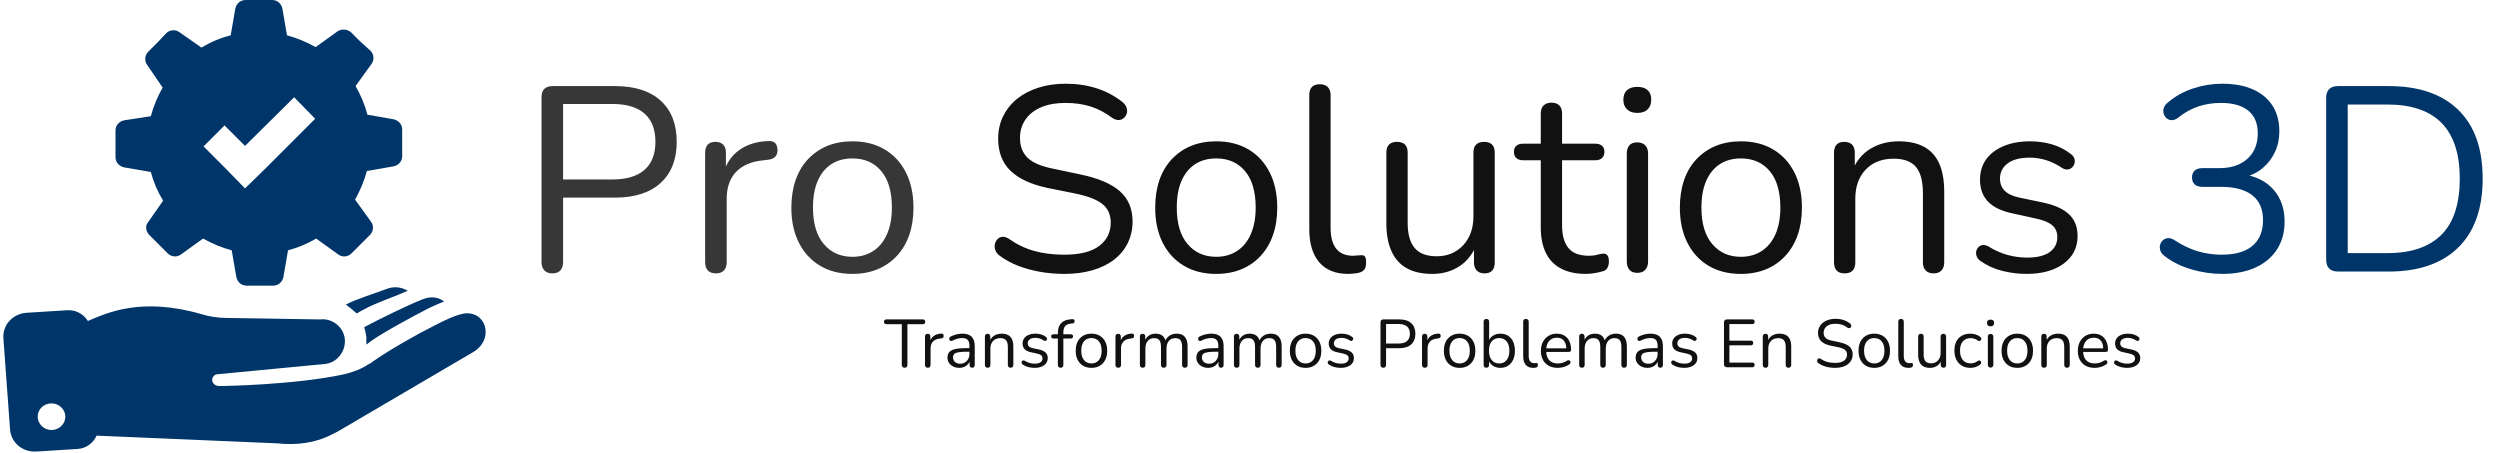 <svg viewBox="0 0 1500 272" height="272" width="1500" xmlns:xlink="http://www.w3.org/1999/xlink" version="1.1" xmlns="http://www.w3.org/2000/svg"><g transform="matrix(1,0,0,1,-0.909,-0.526)"><svg xmlns:xlink="http://www.w3.org/1999/xlink" xmlns="http://www.w3.org/2000/svg" width="1500" height="272" preserveAspectRatio="xMidYMid meet" data-background-color="#ffffff" viewBox="0 0 396 72"><g transform="matrix(1,0,0,1,0.24,0.139)" id="tight-bounds"><svg width="395.52" height="71.722" viewBox="0 0 395.52 71.722"><g><svg width="395.52" height="71.722" viewBox="0 0 501.743 90.984"><g transform="matrix(1,0,0,1,106.223,16.868)"><svg width="395.52" height="57.248" viewBox="0 0 395.52 57.248"><g id="textblocktransform"><svg id="textblock" width="395.52" height="57.248" viewBox="0 0 395.52 57.248"><g><svg width="395.52" height="38.317" viewBox="0 0 395.52 38.317"><g transform="matrix(1,0,0,1,0,0)"><svg data-palette-color="#373737" height="38.317" viewBox="4.35 -35.7 368.98 36.15" width="395.52"><g id="text-0" data-fill-palette-color="primary" class="wordmark-text-0"><path data-fill-palette-color="primary" fill="#373737" d="M6.4 0.35L6.4 0.35Q5.4 0.35 4.88-0.23 4.35-0.8 4.35-1.8L4.35-1.8 4.35-33.15Q4.35-34.2 4.9-34.73 5.45-35.25 6.45-35.25L6.45-35.25 18.3-35.25Q23.95-35.25 27-32.48 30.05-29.7 30.05-24.65L30.05-24.65Q30.05-19.65 27-16.85 23.95-14.05 18.3-14.05L18.3-14.05 8.45-14.05 8.45-1.8Q8.45-0.8 7.95-0.23 7.45 0.35 6.4 0.35ZM8.45-31.85L8.45-17.5 17.8-17.5Q21.85-17.5 23.93-19.33 26-21.15 26-24.65L26-24.65Q26-28.2 23.93-30.03 21.85-31.85 17.8-31.85L17.8-31.85 8.45-31.85ZM37.5 0.35L37.5 0.35Q36.5 0.35 35.97-0.2 35.45-0.75 35.45-1.75L35.45-1.75 35.45-22.6Q35.45-23.6 35.95-24.13 36.45-24.65 37.4-24.65L37.4-24.65Q38.35-24.65 38.87-24.13 39.4-23.6 39.4-22.6L39.4-22.6 39.4-18.55 38.9-18.55Q39.7-21.5 41.95-23.1 44.2-24.7 47.5-24.8L47.5-24.8Q48.25-24.85 48.7-24.48 49.15-24.1 49.2-23.2L49.2-23.2Q49.25-22.35 48.8-21.85 48.35-21.35 47.4-21.25L47.4-21.25 46.6-21.15Q43.2-20.85 41.37-18.98 39.55-17.1 39.55-13.85L39.55-13.85 39.55-1.75Q39.55-0.75 39.02-0.2 38.5 0.35 37.5 0.35ZM63.45 0.45L63.45 0.45Q59.9 0.45 57.3-1.1 54.7-2.65 53.27-5.48 51.84-8.3 51.84-12.15L51.84-12.15Q51.84-15.05 52.65-17.38 53.45-19.7 55-21.35 56.55-23 58.67-23.88 60.8-24.75 63.45-24.75L63.45-24.75Q67-24.75 69.59-23.2 72.2-21.65 73.62-18.82 75.05-16 75.05-12.15L75.05-12.15Q75.05-9.25 74.25-6.95 73.45-4.65 71.9-2.98 70.34-1.3 68.22-0.43 66.09 0.45 63.45 0.45ZM63.45-2.8L63.45-2.8Q65.7-2.8 67.4-3.9 69.09-5 70.02-7.1 70.95-9.2 70.95-12.15L70.95-12.15Q70.95-16.7 68.92-19.1 66.9-21.5 63.45-21.5L63.45-21.5Q61.15-21.5 59.47-20.43 57.8-19.35 56.87-17.28 55.95-15.2 55.95-12.15L55.95-12.15Q55.95-7.65 58-5.23 60.05-2.8 63.45-2.8Z"></path><path data-fill-palette-color="secondary" fill="#111111" d="M103.7 0.45L103.7 0.45Q101.35 0.45 99.1 0.05 96.85-0.35 94.92-1.1 93-1.85 91.45-3L91.45-3Q90.85-3.45 90.62-4.03 90.4-4.6 90.52-5.18 90.65-5.75 91.02-6.15 91.4-6.55 91.95-6.6 92.5-6.65 93.15-6.25L93.15-6.25Q95.4-4.65 97.95-3.93 100.5-3.2 103.7-3.2L103.7-3.2Q108.2-3.2 110.37-4.88 112.55-6.55 112.55-9.3L112.55-9.3Q112.55-11.55 110.97-12.83 109.4-14.1 105.7-14.85L105.7-14.85 100.5-15.9Q95.8-16.9 93.47-19.18 91.15-21.45 91.15-25.25L91.15-25.25Q91.15-27.6 92.1-29.53 93.05-31.45 94.75-32.83 96.45-34.2 98.8-34.95 101.15-35.7 104-35.7L104-35.7Q107.15-35.7 109.87-34.83 112.6-33.95 114.8-32.2L114.8-32.2Q115.35-31.75 115.55-31.18 115.75-30.6 115.6-30.08 115.45-29.55 115.07-29.2 114.7-28.85 114.12-28.8 113.55-28.75 112.85-29.2L112.85-29.2Q110.85-30.7 108.7-31.38 106.55-32.05 103.95-32.05L103.95-32.05Q101.3-32.05 99.37-31.25 97.45-30.45 96.37-28.93 95.3-27.4 95.3-25.4L95.3-25.4Q95.3-23 96.77-21.6 98.25-20.2 101.6-19.55L101.6-19.55 106.8-18.45Q111.85-17.4 114.27-15.28 116.7-13.15 116.7-9.5L116.7-9.5Q116.7-7.3 115.8-5.45 114.9-3.6 113.2-2.27 111.5-0.95 109.1-0.25 106.7 0.45 103.7 0.45ZM132.6 0.45L132.6 0.45Q129.05 0.45 126.45-1.1 123.85-2.65 122.42-5.48 121-8.3 121-12.15L121-12.15Q121-15.05 121.8-17.38 122.6-19.7 124.15-21.35 125.7-23 127.82-23.88 129.95-24.75 132.6-24.75L132.6-24.75Q136.14-24.75 138.75-23.2 141.35-21.65 142.77-18.82 144.2-16 144.2-12.15L144.2-12.15Q144.2-9.25 143.39-6.95 142.6-4.65 141.05-2.98 139.5-1.3 137.37-0.43 135.25 0.45 132.6 0.45ZM132.6-2.8L132.6-2.8Q134.85-2.8 136.55-3.9 138.25-5 139.17-7.1 140.1-9.2 140.1-12.15L140.1-12.15Q140.1-16.7 138.07-19.1 136.05-21.5 132.6-21.5L132.6-21.5Q130.3-21.5 128.62-20.43 126.95-19.35 126.02-17.28 125.1-15.2 125.1-12.15L125.1-12.15Q125.1-7.65 127.15-5.23 129.2-2.8 132.6-2.8ZM157.69 0.45L157.69 0.45Q154.09 0.45 152.19-1.75 150.29-3.95 150.29-8.05L150.29-8.05 150.29-33.55Q150.29-34.55 150.79-35.08 151.29-35.6 152.29-35.6L152.29-35.6Q153.24-35.6 153.79-35.08 154.34-34.55 154.34-33.55L154.34-33.55 154.34-8.35Q154.34-5.65 155.42-4.33 156.49-3 158.59-3L158.59-3Q159.04-3 159.39-3.05 159.74-3.1 160.09-3.1L160.09-3.1Q160.64-3.15 160.87-2.85 161.09-2.55 161.09-1.65L161.09-1.65Q161.09-0.75 160.69-0.3 160.29 0.15 159.39 0.3L159.39 0.3Q158.99 0.35 158.54 0.4 158.09 0.45 157.69 0.45ZM173.69 0.45L173.69 0.45Q170.74 0.45 168.82-0.63 166.89-1.7 165.92-3.85 164.94-6 164.94-9.2L164.94-9.2 164.94-22.6Q164.94-23.65 165.47-24.15 165.99-24.65 166.94-24.65L166.94-24.65Q167.94-24.65 168.47-24.15 168.99-23.65 168.99-22.6L168.99-22.6 168.99-9.25Q168.99-6.05 170.32-4.48 171.64-2.9 174.49-2.9L174.49-2.9Q177.59-2.9 179.54-5 181.49-7.1 181.49-10.5L181.49-10.5 181.49-22.6Q181.49-23.65 182.02-24.15 182.54-24.65 183.54-24.65L183.54-24.65Q184.49-24.65 185.02-24.15 185.54-23.65 185.54-22.6L185.54-22.6 185.54-1.75Q185.54 0.35 183.59 0.35L183.59 0.35Q182.64 0.35 182.12-0.2 181.59-0.75 181.59-1.75L181.59-1.75 181.59-6.3 182.24-5.6Q181.24-2.65 178.97-1.1 176.69 0.45 173.69 0.45ZM202.89 0.45L202.89 0.45Q200.04 0.45 198.11-0.58 196.19-1.6 195.24-3.58 194.29-5.55 194.29-8.4L194.29-8.4 194.29-21.15 190.94-21.15Q190.09-21.15 189.64-21.58 189.19-22 189.19-22.75L189.19-22.75Q189.19-23.5 189.64-23.9 190.09-24.3 190.94-24.3L190.94-24.3 194.29-24.3 194.29-30.05Q194.29-31.05 194.84-31.58 195.39-32.1 196.34-32.1L196.34-32.1Q197.29-32.1 197.81-31.58 198.34-31.05 198.34-30.05L198.34-30.05 198.34-24.3 204.64-24.3Q205.49-24.3 205.94-23.9 206.39-23.5 206.39-22.75L206.39-22.75Q206.39-22 205.94-21.58 205.49-21.15 204.64-21.15L204.64-21.15 198.34-21.15 198.34-8.8Q198.34-5.95 199.54-4.48 200.74-3 203.44-3L203.44-3Q204.39-3 205.06-3.2 205.74-3.4 206.19-3.4L206.19-3.4Q206.64-3.45 206.94-3.1 207.24-2.75 207.24-1.9L207.24-1.9Q207.24-1.3 207.01-0.8 206.79-0.3 206.24-0.1L206.24-0.1Q205.64 0.1 204.66 0.28 203.69 0.45 202.89 0.45ZM212.64 0.25L212.64 0.25Q211.64 0.25 211.14-0.33 210.64-0.9 210.64-1.95L210.64-1.95 210.64-22.4Q210.64-23.45 211.14-24 211.64-24.55 212.64-24.55L212.64-24.55Q213.59-24.55 214.14-24 214.69-23.45 214.69-22.4L214.69-22.4 214.69-1.95Q214.69-0.9 214.16-0.33 213.64 0.25 212.64 0.25ZM212.64-30.15L212.64-30.15Q211.39-30.15 210.69-30.83 209.99-31.5 209.99-32.65L209.99-32.65Q209.99-33.85 210.69-34.48 211.39-35.1 212.64-35.1L212.64-35.1Q213.94-35.1 214.61-34.48 215.29-33.85 215.29-32.65L215.29-32.65Q215.29-31.5 214.61-30.83 213.94-30.15 212.64-30.15ZM232.33 0.45L232.33 0.45Q228.78 0.45 226.18-1.1 223.58-2.65 222.16-5.48 220.73-8.3 220.73-12.15L220.73-12.15Q220.73-15.05 221.53-17.38 222.33-19.7 223.88-21.35 225.43-23 227.56-23.88 229.68-24.75 232.33-24.75L232.33-24.75Q235.88-24.75 238.48-23.2 241.08-21.65 242.51-18.82 243.93-16 243.93-12.15L243.93-12.15Q243.93-9.25 243.13-6.95 242.33-4.65 240.78-2.98 239.23-1.3 237.11-0.43 234.98 0.45 232.33 0.45ZM232.33-2.8L232.33-2.8Q234.58-2.8 236.28-3.9 237.98-5 238.91-7.1 239.83-9.2 239.83-12.15L239.83-12.15Q239.83-16.7 237.81-19.1 235.78-21.5 232.33-21.5L232.33-21.5Q230.03-21.5 228.36-20.43 226.68-19.35 225.76-17.28 224.83-15.2 224.83-12.15L224.83-12.15Q224.83-7.65 226.88-5.23 228.93-2.8 232.33-2.8ZM252.03 0.35L252.03 0.35Q251.03 0.35 250.53-0.2 250.03-0.75 250.03-1.75L250.03-1.75 250.03-22.6Q250.03-23.6 250.53-24.13 251.03-24.65 251.98-24.65L251.98-24.65Q252.93-24.65 253.46-24.13 253.98-23.6 253.98-22.6L253.98-22.6 253.98-18.3 253.43-18.9Q254.48-21.8 256.86-23.28 259.23-24.75 262.33-24.75L262.33-24.75Q265.23-24.75 267.16-23.7 269.08-22.65 270.03-20.53 270.98-18.4 270.98-15.15L270.98-15.15 270.98-1.75Q270.98-0.75 270.46-0.2 269.93 0.35 268.98 0.35L268.98 0.35Q267.98 0.35 267.46-0.2 266.93-0.75 266.93-1.75L266.93-1.75 266.93-14.9Q266.93-18.3 265.61-19.88 264.28-21.45 261.38-21.45L261.38-21.45Q258.03-21.45 256.06-19.38 254.08-17.3 254.08-13.85L254.08-13.85 254.08-1.75Q254.08 0.35 252.03 0.35ZM286.63 0.45L286.63 0.45Q284.38 0.45 282.1-0.1 279.83-0.65 277.88-2L277.88-2Q277.38-2.35 277.18-2.83 276.98-3.3 277.05-3.78 277.13-4.25 277.45-4.6 277.78-4.95 278.25-5.03 278.73-5.1 279.33-4.8L279.33-4.8Q281.28-3.6 283.1-3.13 284.93-2.65 286.73-2.65L286.73-2.65Q289.58-2.65 291.03-3.7 292.48-4.75 292.48-6.55L292.48-6.55Q292.48-7.95 291.53-8.78 290.58-9.6 288.53-10.05L288.53-10.05 283.98-11.05Q280.83-11.7 279.3-13.3 277.78-14.9 277.78-17.45L277.78-17.45Q277.78-19.7 278.95-21.33 280.13-22.95 282.28-23.85 284.43-24.75 287.28-24.75L287.28-24.75Q289.48-24.75 291.45-24.18 293.43-23.6 295.03-22.35L295.03-22.35Q295.53-22 295.7-21.53 295.88-21.05 295.75-20.58 295.63-20.1 295.28-19.78 294.93-19.45 294.43-19.4 293.93-19.35 293.38-19.7L293.38-19.7Q291.88-20.7 290.33-21.18 288.78-21.65 287.28-21.65L287.28-21.65Q284.48-21.65 283.03-20.55 281.58-19.45 281.58-17.65L281.58-17.65Q281.58-16.25 282.48-15.35 283.38-14.45 285.28-14.05L285.28-14.05 289.83-13.1Q293.08-12.4 294.7-10.88 296.33-9.35 296.33-6.75L296.33-6.75Q296.33-3.45 293.68-1.5 291.03 0.45 286.63 0.45Z"></path><path data-fill-palette-color="accent" fill="#00356a" d="M323.83 0.45L323.83 0.45Q320.93 0.45 318-0.4 315.08-1.25 312.93-2.9L312.93-2.9Q312.28-3.35 312.08-3.93 311.88-4.5 312-5.03 312.13-5.55 312.53-5.93 312.93-6.3 313.5-6.35 314.08-6.4 314.78-5.95L314.78-5.95Q316.98-4.5 319.18-3.85 321.38-3.2 323.73-3.2L323.73-3.2Q326.28-3.2 328.03-3.95 329.78-4.7 330.68-6.18 331.58-7.65 331.58-9.8L331.58-9.8Q331.58-12.9 329.53-14.5 327.48-16.1 323.58-16.1L323.58-16.1 320.03-16.1Q319.08-16.1 318.58-16.57 318.08-17.05 318.08-17.9L318.08-17.9Q318.08-18.7 318.58-19.18 319.08-19.65 320.03-19.65L320.03-19.65 323.23-19.65Q325.53-19.65 327.15-20.45 328.78-21.25 329.68-22.73 330.58-24.2 330.58-26.3L330.58-26.3Q330.58-29.1 328.78-30.58 326.98-32.05 323.58-32.05L323.58-32.05Q321.33-32.05 319.33-31.4 317.33-30.75 315.38-29.2L315.38-29.2Q314.78-28.75 314.2-28.78 313.63-28.8 313.25-29.13 312.88-29.45 312.7-30 312.53-30.55 312.73-31.13 312.93-31.7 313.58-32.2L313.58-32.2Q315.58-33.9 318.28-34.8 320.98-35.7 323.83-35.7L323.83-35.7Q327.23-35.7 329.65-34.63 332.08-33.55 333.38-31.53 334.68-29.5 334.68-26.65L334.68-26.65Q334.68-24.5 333.85-22.73 333.03-20.95 331.55-19.7 330.08-18.45 327.98-17.9L327.98-17.9 327.98-18.45Q331.63-17.85 333.65-15.48 335.68-13.1 335.68-9.5L335.68-9.5Q335.68-6.45 334.25-4.23 332.83-2 330.18-0.78 327.53 0.45 323.83 0.45ZM355.48 0L345.83 0Q344.73 0 344.15-0.58 343.58-1.15 343.58-2.25L343.58-2.25 343.58-33Q343.58-34.1 344.15-34.68 344.73-35.25 345.83-35.25L345.83-35.25 355.48-35.25Q364.03-35.25 368.67-30.75 373.33-26.25 373.33-17.65L373.33-17.65Q373.33-13.35 372.15-10.08 370.98-6.8 368.67-4.55 366.38-2.3 363.08-1.15 359.78 0 355.48 0L355.48 0ZM347.68-31.75L347.68-3.5 355.18-3.5Q358.68-3.5 361.25-4.4 363.83-5.3 365.55-7.05 367.28-8.8 368.13-11.48 368.98-14.15 368.98-17.65L368.98-17.65Q368.98-24.7 365.53-28.23 362.08-31.75 355.18-31.75L355.18-31.75 347.68-31.75Z"></path></g></svg></g></svg></g><g transform="matrix(1,0,0,1,71.194,47.363)"><svg width="253.133" height="9.885" viewBox="0 0 253.133 9.885"><g transform="matrix(1,0,0,1,0,0)"><svg data-palette-color="#111111" height="9.885" viewBox="-0.15 -35.7 925.66 36.15" width="253.133"><path id="text-1" data-fill-palette-color="secondary" class="slogan-text-1" fill="#111111" transform="matrix(1,0,0,1,0,0)" opacity="1" d="M15.05 0.35L15.05 0.35Q14.1 0.35 13.55-0.23 13-0.8 13-1.8L13-1.8 13-31.7 1.75-31.7Q0.85-31.7 0.35-32.2-0.15-32.7-0.15-33.5L-0.15-33.5Q-0.15-34.35 0.35-34.8 0.85-35.25 1.75-35.25L1.75-35.25 28.4-35.25Q29.3-35.25 29.8-34.8 30.3-34.35 30.3-33.5L30.3-33.5Q30.3-32.65 29.8-32.18 29.3-31.7 28.4-31.7L28.4-31.7 17.15-31.7 17.15-1.8Q17.15-0.8 16.63-0.23 16.1 0.35 15.05 0.35ZM32.15 0.35L32.15 0.35Q31.15 0.35 30.62-0.2 30.1-0.75 30.1-1.75L30.1-1.75 30.1-22.6Q30.1-23.6 30.6-24.13 31.1-24.65 32.05-24.65L32.05-24.65Q33-24.65 33.52-24.13 34.05-23.6 34.05-22.6L34.05-22.6 34.05-18.55 33.55-18.55Q34.35-21.5 36.6-23.1 38.85-24.7 42.15-24.8L42.15-24.8Q42.9-24.85 43.35-24.48 43.8-24.1 43.85-23.2L43.85-23.2Q43.9-22.35 43.45-21.85 43-21.35 42.05-21.25L42.05-21.25 41.25-21.15Q37.85-20.85 36.02-18.98 34.2-17.1 34.2-13.85L34.2-13.85 34.2-1.75Q34.2-0.75 33.67-0.2 33.15 0.35 32.15 0.35ZM55.4 0.45L55.4 0.45Q52.9 0.45 50.92-0.53 48.95-1.5 47.8-3.2 46.65-4.9 46.65-7L46.65-7Q46.65-9.7 48.02-11.25 49.4-12.8 52.57-13.45 55.75-14.1 61.25-14.1L61.25-14.1 63.5-14.1 63.5-11.45 61.3-11.45Q57.25-11.45 54.92-11.08 52.6-10.7 51.67-9.8 50.75-8.9 50.75-7.25L50.75-7.25Q50.75-5.2 52.17-3.9 53.6-2.6 56.05-2.6L56.05-2.6Q58.05-2.6 59.57-3.55 61.1-4.5 61.97-6.15 62.85-7.8 62.85-9.95L62.85-9.95 62.85-15.65Q62.85-18.75 61.6-20.13 60.35-21.5 57.5-21.5L57.5-21.5Q55.75-21.5 54-21.05 52.25-20.6 50.3-19.6L50.3-19.6Q49.6-19.25 49.1-19.38 48.6-19.5 48.3-19.9 48-20.3 47.95-20.83 47.9-21.35 48.17-21.85 48.45-22.35 49.05-22.65L49.05-22.65Q51.25-23.75 53.4-24.25 55.55-24.75 57.5-24.75L57.5-24.75Q60.65-24.75 62.7-23.73 64.75-22.7 65.75-20.63 66.75-18.55 66.75-15.3L66.75-15.3 66.75-1.75Q66.75-0.75 66.27-0.2 65.8 0.35 64.9 0.35L64.9 0.35Q63.95 0.35 63.45-0.2 62.95-0.75 62.95-1.75L62.95-1.75 62.95-5.65 63.4-5.65Q63-3.75 61.87-2.4 60.75-1.05 59.1-0.3 57.45 0.45 55.4 0.45ZM76.24 0.35L76.24 0.35Q75.24 0.35 74.74-0.2 74.24-0.75 74.24-1.75L74.24-1.75 74.24-22.6Q74.24-23.6 74.74-24.13 75.24-24.65 76.19-24.65L76.19-24.65Q77.14-24.65 77.67-24.13 78.19-23.6 78.19-22.6L78.19-22.6 78.19-18.3 77.64-18.9Q78.69-21.8 81.07-23.28 83.44-24.75 86.54-24.75L86.54-24.75Q89.44-24.75 91.37-23.7 93.29-22.65 94.24-20.53 95.19-18.4 95.19-15.15L95.19-15.15 95.19-1.75Q95.19-0.75 94.67-0.2 94.14 0.35 93.19 0.35L93.19 0.35Q92.19 0.35 91.67-0.2 91.14-0.75 91.14-1.75L91.14-1.75 91.14-14.9Q91.14-18.3 89.82-19.88 88.49-21.45 85.59-21.45L85.59-21.45Q82.24-21.45 80.27-19.38 78.29-17.3 78.29-13.85L78.29-13.85 78.29-1.75Q78.29 0.35 76.24 0.35ZM110.84 0.45L110.84 0.45Q108.59 0.45 106.32-0.1 104.04-0.65 102.09-2L102.09-2Q101.59-2.35 101.39-2.83 101.19-3.3 101.27-3.78 101.34-4.25 101.67-4.6 101.99-4.95 102.47-5.03 102.94-5.1 103.54-4.8L103.54-4.8Q105.49-3.6 107.32-3.13 109.14-2.65 110.94-2.65L110.94-2.65Q113.79-2.65 115.24-3.7 116.69-4.75 116.69-6.55L116.69-6.55Q116.69-7.95 115.74-8.78 114.79-9.6 112.74-10.05L112.74-10.05 108.19-11.05Q105.04-11.7 103.52-13.3 101.99-14.9 101.99-17.45L101.99-17.45Q101.99-19.7 103.17-21.33 104.34-22.95 106.49-23.85 108.64-24.75 111.49-24.75L111.49-24.75Q113.69-24.75 115.67-24.18 117.64-23.6 119.24-22.35L119.24-22.35Q119.74-22 119.92-21.53 120.09-21.05 119.97-20.58 119.84-20.1 119.49-19.78 119.14-19.45 118.64-19.4 118.14-19.35 117.59-19.7L117.59-19.7Q116.09-20.7 114.54-21.18 112.99-21.65 111.49-21.65L111.49-21.65Q108.69-21.65 107.24-20.55 105.79-19.45 105.79-17.65L105.79-17.65Q105.79-16.25 106.69-15.35 107.59-14.45 109.49-14.05L109.49-14.05 114.04-13.1Q117.29-12.4 118.92-10.88 120.54-9.35 120.54-6.75L120.54-6.75Q120.54-3.45 117.89-1.5 115.24 0.45 110.84 0.45ZM129.99 0.35L129.99 0.35Q129.04 0.35 128.51-0.2 127.99-0.75 127.99-1.75L127.99-1.75 127.99-21.15 124.79-21.15Q123.99-21.15 123.51-21.58 123.04-22 123.04-22.75L123.04-22.75Q123.04-23.5 123.51-23.9 123.99-24.3 124.79-24.3L124.79-24.3 129.09-24.3 127.99-23.25 127.99-25.15Q127.99-29.9 130.31-32.4 132.64-34.9 137.14-35.3L137.14-35.3 138.59-35.45Q139.29-35.5 139.71-35.2 140.14-34.9 140.26-34.45 140.39-34 140.29-33.52 140.19-33.05 139.84-32.7 139.49-32.35 138.99-32.3L138.99-32.3 137.84-32.2Q134.79-31.95 133.41-30.35 132.04-28.75 132.04-25.65L132.04-25.65 132.04-23.55 131.44-24.3 137.44-24.3Q138.29-24.3 138.74-23.9 139.19-23.5 139.19-22.75L139.19-22.75Q139.19-22 138.74-21.58 138.29-21.15 137.44-21.15L137.44-21.15 132.04-21.15 132.04-1.75Q132.04 0.35 129.99 0.35ZM152.74 0.45L152.74 0.45Q149.19 0.45 146.59-1.1 143.99-2.65 142.56-5.48 141.14-8.3 141.14-12.15L141.14-12.15Q141.14-15.05 141.94-17.38 142.74-19.7 144.29-21.35 145.84-23 147.96-23.88 150.09-24.75 152.74-24.75L152.74-24.75Q156.29-24.75 158.89-23.2 161.49-21.65 162.91-18.82 164.34-16 164.34-12.15L164.34-12.15Q164.34-9.25 163.54-6.95 162.74-4.65 161.19-2.98 159.64-1.3 157.51-0.43 155.39 0.45 152.74 0.45ZM152.74-2.8L152.74-2.8Q154.99-2.8 156.69-3.9 158.39-5 159.31-7.1 160.24-9.2 160.24-12.15L160.24-12.15Q160.24-16.7 158.21-19.1 156.19-21.5 152.74-21.5L152.74-21.5Q150.44-21.5 148.76-20.43 147.09-19.35 146.16-17.28 145.24-15.2 145.24-12.15L145.24-12.15Q145.24-7.65 147.29-5.23 149.34-2.8 152.74-2.8ZM172.48 0.35L172.48 0.35Q171.48 0.35 170.96-0.2 170.43-0.75 170.43-1.75L170.43-1.75 170.43-22.6Q170.43-23.6 170.93-24.13 171.43-24.65 172.38-24.65L172.38-24.65Q173.33-24.65 173.86-24.13 174.38-23.6 174.38-22.6L174.38-22.6 174.38-18.55 173.88-18.55Q174.68-21.5 176.93-23.1 179.18-24.7 182.48-24.8L182.48-24.8Q183.23-24.85 183.68-24.48 184.13-24.1 184.18-23.2L184.18-23.2Q184.23-22.35 183.78-21.85 183.33-21.35 182.38-21.25L182.38-21.25 181.58-21.15Q178.18-20.85 176.36-18.98 174.53-17.1 174.53-13.85L174.53-13.85 174.53-1.75Q174.53-0.75 174.01-0.2 173.48 0.35 172.48 0.35ZM190.43 0.35L190.43 0.35Q189.43 0.35 188.93-0.2 188.43-0.75 188.43-1.75L188.43-1.75 188.43-22.6Q188.43-23.6 188.93-24.13 189.43-24.65 190.38-24.65L190.38-24.65Q191.33-24.65 191.86-24.13 192.38-23.6 192.38-22.6L192.38-22.6 192.38-18.2 191.83-18.9Q192.78-21.7 194.91-23.23 197.03-24.75 199.98-24.75L199.98-24.75Q203.08-24.75 205.01-23.28 206.93-21.8 207.58-18.7L207.58-18.7 206.83-18.7Q207.73-21.5 210.06-23.13 212.38-24.75 215.48-24.75L215.48-24.75Q218.23-24.75 220.01-23.7 221.78-22.65 222.68-20.53 223.58-18.4 223.58-15.15L223.58-15.15 223.58-1.75Q223.58-0.75 223.06-0.2 222.53 0.35 221.53 0.35L221.53 0.35Q220.58 0.35 220.06-0.2 219.53-0.75 219.53-1.75L219.53-1.75 219.53-14.95Q219.53-18.3 218.38-19.88 217.23-21.45 214.48-21.45L214.48-21.45Q211.48-21.45 209.76-19.38 208.03-17.3 208.03-13.75L208.03-13.75 208.03-1.75Q208.03-0.75 207.51-0.2 206.98 0.35 205.98 0.35L205.98 0.35Q205.03 0.35 204.51-0.2 203.98-0.75 203.98-1.75L203.98-1.75 203.98-14.95Q203.98-18.3 202.81-19.88 201.63-21.45 198.93-21.45L198.93-21.45Q195.93-21.45 194.21-19.38 192.48-17.3 192.48-13.75L192.48-13.75 192.48-1.75Q192.48 0.35 190.43 0.35ZM238.78 0.45L238.78 0.45Q236.28 0.45 234.3-0.53 232.33-1.5 231.18-3.2 230.03-4.9 230.03-7L230.03-7Q230.03-9.7 231.4-11.25 232.78-12.8 235.95-13.45 239.13-14.1 244.63-14.1L244.63-14.1 246.88-14.1 246.88-11.45 244.68-11.45Q240.63-11.45 238.3-11.08 235.98-10.7 235.05-9.8 234.13-8.9 234.13-7.25L234.13-7.25Q234.13-5.2 235.55-3.9 236.98-2.6 239.43-2.6L239.43-2.6Q241.43-2.6 242.95-3.55 244.48-4.5 245.35-6.15 246.23-7.8 246.23-9.95L246.23-9.95 246.23-15.65Q246.23-18.75 244.98-20.13 243.73-21.5 240.88-21.5L240.88-21.5Q239.13-21.5 237.38-21.05 235.63-20.6 233.68-19.6L233.68-19.6Q232.98-19.25 232.48-19.38 231.98-19.5 231.68-19.9 231.38-20.3 231.33-20.83 231.28-21.35 231.55-21.85 231.83-22.35 232.43-22.65L232.43-22.65Q234.63-23.75 236.78-24.25 238.93-24.75 240.88-24.75L240.88-24.75Q244.03-24.75 246.08-23.73 248.13-22.7 249.13-20.63 250.13-18.55 250.13-15.3L250.13-15.3 250.13-1.75Q250.13-0.75 249.65-0.2 249.18 0.35 248.28 0.35L248.28 0.35Q247.33 0.35 246.83-0.2 246.33-0.75 246.33-1.75L246.33-1.75 246.33-5.65 246.78-5.65Q246.38-3.75 245.25-2.4 244.13-1.05 242.48-0.3 240.83 0.45 238.78 0.45ZM259.73 0.35L259.73 0.35Q258.73 0.35 258.23-0.2 257.73-0.75 257.73-1.75L257.73-1.75 257.73-22.6Q257.73-23.6 258.23-24.13 258.73-24.65 259.68-24.65L259.68-24.65Q260.63-24.65 261.15-24.13 261.68-23.6 261.68-22.6L261.68-22.6 261.68-18.2 261.13-18.9Q262.08-21.7 264.2-23.23 266.33-24.75 269.28-24.75L269.28-24.75Q272.38-24.75 274.3-23.28 276.23-21.8 276.88-18.7L276.88-18.7 276.13-18.7Q277.03-21.5 279.35-23.13 281.68-24.75 284.78-24.75L284.78-24.75Q287.53-24.75 289.3-23.7 291.08-22.65 291.98-20.53 292.88-18.4 292.88-15.15L292.88-15.15 292.88-1.75Q292.88-0.75 292.35-0.2 291.83 0.35 290.83 0.35L290.83 0.35Q289.88 0.35 289.35-0.2 288.83-0.75 288.83-1.75L288.83-1.75 288.83-14.95Q288.83-18.3 287.68-19.88 286.53-21.45 283.78-21.45L283.78-21.45Q280.78-21.45 279.05-19.38 277.33-17.3 277.33-13.75L277.33-13.75 277.33-1.75Q277.33-0.75 276.8-0.2 276.28 0.35 275.28 0.35L275.28 0.35Q274.33 0.35 273.8-0.2 273.28-0.75 273.28-1.75L273.28-1.75 273.28-14.95Q273.28-18.3 272.1-19.88 270.93-21.45 268.23-21.45L268.23-21.45Q265.23-21.45 263.5-19.38 261.78-17.3 261.78-13.75L261.78-13.75 261.78-1.75Q261.78 0.35 259.73 0.35ZM310.52 0.45L310.52 0.45Q306.97 0.45 304.37-1.1 301.77-2.65 300.35-5.48 298.92-8.3 298.92-12.15L298.92-12.15Q298.92-15.05 299.72-17.38 300.52-19.7 302.07-21.35 303.62-23 305.75-23.88 307.87-24.75 310.52-24.75L310.52-24.75Q314.07-24.75 316.67-23.2 319.27-21.65 320.7-18.82 322.12-16 322.12-12.15L322.12-12.15Q322.12-9.25 321.32-6.95 320.52-4.65 318.97-2.98 317.42-1.3 315.3-0.43 313.17 0.45 310.52 0.45ZM310.52-2.8L310.52-2.8Q312.77-2.8 314.47-3.9 316.17-5 317.1-7.1 318.02-9.2 318.02-12.15L318.02-12.15Q318.02-16.7 316-19.1 313.97-21.5 310.52-21.5L310.52-21.5Q308.22-21.5 306.55-20.43 304.87-19.35 303.95-17.28 303.02-15.2 303.02-12.15L303.02-12.15Q303.02-7.65 305.07-5.23 307.12-2.8 310.52-2.8ZM336.42 0.45L336.42 0.45Q334.17 0.45 331.9-0.1 329.62-0.65 327.67-2L327.67-2Q327.17-2.35 326.97-2.83 326.77-3.3 326.85-3.78 326.92-4.25 327.25-4.6 327.57-4.95 328.05-5.03 328.52-5.1 329.12-4.8L329.12-4.8Q331.07-3.6 332.9-3.13 334.72-2.65 336.52-2.65L336.52-2.65Q339.37-2.65 340.82-3.7 342.27-4.75 342.27-6.55L342.27-6.55Q342.27-7.95 341.32-8.78 340.37-9.6 338.32-10.05L338.32-10.05 333.77-11.05Q330.62-11.7 329.1-13.3 327.57-14.9 327.57-17.45L327.57-17.45Q327.57-19.7 328.75-21.33 329.92-22.95 332.07-23.85 334.22-24.75 337.07-24.75L337.07-24.75Q339.27-24.75 341.25-24.18 343.22-23.6 344.82-22.35L344.82-22.35Q345.32-22 345.5-21.53 345.67-21.05 345.55-20.58 345.42-20.1 345.07-19.78 344.72-19.45 344.22-19.4 343.72-19.35 343.17-19.7L343.17-19.7Q341.67-20.7 340.12-21.18 338.57-21.65 337.07-21.65L337.07-21.65Q334.27-21.65 332.82-20.55 331.37-19.45 331.37-17.65L331.37-17.65Q331.37-16.25 332.27-15.35 333.17-14.45 335.07-14.05L335.07-14.05 339.62-13.1Q342.87-12.4 344.5-10.88 346.12-9.35 346.12-6.75L346.12-6.75Q346.12-3.45 343.47-1.5 340.82 0.45 336.42 0.45ZM367.77 0.35L367.77 0.35Q366.77 0.35 366.24-0.23 365.72-0.8 365.72-1.8L365.72-1.8 365.72-33.15Q365.72-34.2 366.27-34.73 366.82-35.25 367.82-35.25L367.82-35.25 379.67-35.25Q385.32-35.25 388.37-32.48 391.42-29.7 391.42-24.65L391.42-24.65Q391.42-19.65 388.37-16.85 385.32-14.05 379.67-14.05L379.67-14.05 369.82-14.05 369.82-1.8Q369.82-0.8 369.32-0.23 368.82 0.35 367.77 0.35ZM369.82-31.85L369.82-17.5 379.17-17.5Q383.22-17.5 385.29-19.33 387.37-21.15 387.37-24.65L387.37-24.65Q387.37-28.2 385.29-30.03 383.22-31.85 379.17-31.85L379.17-31.85 369.82-31.85ZM398.36 0.35L398.36 0.35Q397.36 0.35 396.84-0.2 396.31-0.75 396.31-1.75L396.31-1.75 396.31-22.6Q396.31-23.6 396.81-24.13 397.31-24.65 398.26-24.65L398.26-24.65Q399.21-24.65 399.74-24.13 400.26-23.6 400.26-22.6L400.26-22.6 400.26-18.55 399.76-18.55Q400.56-21.5 402.81-23.1 405.06-24.7 408.36-24.8L408.36-24.8Q409.11-24.85 409.56-24.48 410.01-24.1 410.06-23.2L410.06-23.2Q410.11-22.35 409.66-21.85 409.21-21.35 408.26-21.25L408.26-21.25 407.46-21.15Q404.06-20.85 402.24-18.98 400.41-17.1 400.41-13.85L400.41-13.85 400.41-1.75Q400.41-0.75 399.89-0.2 399.36 0.35 398.36 0.35ZM424.01 0.45L424.01 0.45Q420.46 0.45 417.86-1.1 415.26-2.65 413.84-5.48 412.41-8.3 412.41-12.15L412.41-12.15Q412.41-15.05 413.21-17.38 414.01-19.7 415.56-21.35 417.11-23 419.24-23.88 421.36-24.75 424.01-24.75L424.01-24.75Q427.56-24.75 430.16-23.2 432.76-21.65 434.19-18.82 435.61-16 435.61-12.15L435.61-12.15Q435.61-9.25 434.81-6.95 434.01-4.65 432.46-2.98 430.91-1.3 428.79-0.43 426.66 0.45 424.01 0.45ZM424.01-2.8L424.01-2.8Q426.26-2.8 427.96-3.9 429.66-5 430.59-7.1 431.51-9.2 431.51-12.15L431.51-12.15Q431.51-16.7 429.49-19.1 427.46-21.5 424.01-21.5L424.01-21.5Q421.71-21.5 420.04-20.43 418.36-19.35 417.44-17.28 416.51-15.2 416.51-12.15L416.51-12.15Q416.51-7.65 418.56-5.23 420.61-2.8 424.01-2.8ZM454.01 0.45L454.01 0.45Q450.71 0.45 448.33-1.25 445.96-2.95 445.16-5.8L445.16-5.8 445.71-6.35 445.71-1.75Q445.71-0.75 445.18-0.2 444.66 0.35 443.71 0.35L443.71 0.35Q442.71 0.35 442.21-0.2 441.71-0.75 441.71-1.75L441.71-1.75 441.71-33.55Q441.71-34.55 442.21-35.08 442.71-35.6 443.71-35.6L443.71-35.6Q444.66-35.6 445.21-35.08 445.76-34.55 445.76-33.55L445.76-33.55 445.76-18.65 445.16-18.65Q446.01-21.45 448.36-23.1 450.71-24.75 454.01-24.75L454.01-24.75Q457.31-24.75 459.71-23.23 462.11-21.7 463.43-18.88 464.76-16.05 464.76-12.15L464.76-12.15Q464.76-8.3 463.43-5.48 462.11-2.65 459.68-1.1 457.26 0.45 454.01 0.45ZM453.16-2.8L453.16-2.8Q455.46-2.8 457.13-3.9 458.81-5 459.73-7.1 460.66-9.2 460.66-12.15L460.66-12.15Q460.66-16.7 458.63-19.1 456.61-21.5 453.16-21.5L453.16-21.5Q450.91-21.5 449.21-20.43 447.51-19.35 446.58-17.28 445.66-15.2 445.66-12.15L445.66-12.15Q445.66-7.65 447.71-5.23 449.76-2.8 453.16-2.8ZM478.25 0.45L478.25 0.45Q474.66 0.45 472.75-1.75 470.86-3.95 470.86-8.05L470.86-8.05 470.86-33.55Q470.86-34.55 471.36-35.08 471.86-35.6 472.86-35.6L472.86-35.6Q473.81-35.6 474.36-35.08 474.91-34.55 474.91-33.55L474.91-33.55 474.91-8.35Q474.91-5.65 475.98-4.33 477.06-3 479.16-3L479.16-3Q479.61-3 479.95-3.05 480.31-3.1 480.66-3.1L480.66-3.1Q481.2-3.15 481.43-2.85 481.66-2.55 481.66-1.65L481.66-1.65Q481.66-0.75 481.25-0.3 480.86 0.15 479.95 0.3L479.95 0.3Q479.56 0.35 479.11 0.4 478.66 0.45 478.25 0.45ZM496.35 0.45L496.35 0.45Q492.5 0.45 489.73-1.07 486.95-2.6 485.43-5.4 483.9-8.2 483.9-12.1L483.9-12.1Q483.9-15.9 485.4-18.73 486.9-21.55 489.53-23.15 492.15-24.75 495.6-24.75L495.6-24.75Q498.05-24.75 500-23.93 501.95-23.1 503.33-21.55 504.7-20 505.43-17.8 506.15-15.6 506.15-12.85L506.15-12.85Q506.15-12.05 505.7-11.68 505.25-11.3 504.4-11.3L504.4-11.3 487-11.3 487-13.95 503.45-13.95 502.65-13.3Q502.65-16 501.85-17.88 501.05-19.75 499.53-20.75 498-21.75 495.7-21.75L495.7-21.75Q493.15-21.75 491.38-20.58 489.6-19.4 488.7-17.32 487.8-15.25 487.8-12.5L487.8-12.5 487.8-12.2Q487.8-7.6 490.03-5.2 492.25-2.8 496.35-2.8L496.35-2.8Q498.05-2.8 499.73-3.25 501.4-3.7 503-4.75L503-4.75Q503.7-5.2 504.28-5.18 504.85-5.15 505.2-4.83 505.55-4.5 505.68-4.03 505.8-3.55 505.58-3 505.35-2.45 504.7-2.05L504.7-2.05Q503.05-0.85 500.8-0.2 498.55 0.45 496.35 0.45ZM514.1 0.35L514.1 0.35Q513.1 0.35 512.6-0.2 512.1-0.75 512.1-1.75L512.1-1.75 512.1-22.6Q512.1-23.6 512.6-24.13 513.1-24.65 514.05-24.65L514.05-24.65Q515-24.65 515.53-24.13 516.05-23.6 516.05-22.6L516.05-22.6 516.05-18.2 515.5-18.9Q516.45-21.7 518.58-23.23 520.7-24.75 523.65-24.75L523.65-24.75Q526.75-24.75 528.68-23.28 530.6-21.8 531.25-18.7L531.25-18.7 530.5-18.7Q531.4-21.5 533.73-23.13 536.05-24.75 539.15-24.75L539.15-24.75Q541.9-24.75 543.68-23.7 545.45-22.65 546.35-20.53 547.25-18.4 547.25-15.15L547.25-15.15 547.25-1.75Q547.25-0.75 546.73-0.2 546.2 0.35 545.2 0.35L545.2 0.35Q544.25 0.35 543.73-0.2 543.2-0.75 543.2-1.75L543.2-1.75 543.2-14.95Q543.2-18.3 542.05-19.88 540.9-21.45 538.15-21.45L538.15-21.45Q535.15-21.45 533.43-19.38 531.7-17.3 531.7-13.75L531.7-13.75 531.7-1.75Q531.7-0.75 531.18-0.2 530.65 0.35 529.65 0.35L529.65 0.35Q528.7 0.35 528.18-0.2 527.65-0.75 527.65-1.75L527.65-1.75 527.65-14.95Q527.65-18.3 526.48-19.88 525.3-21.45 522.6-21.45L522.6-21.45Q519.6-21.45 517.88-19.38 516.15-17.3 516.15-13.75L516.15-13.75 516.15-1.75Q516.15 0.35 514.1 0.35ZM562.45 0.45L562.45 0.45Q559.95 0.45 557.97-0.53 556-1.5 554.85-3.2 553.7-4.9 553.7-7L553.7-7Q553.7-9.7 555.07-11.25 556.45-12.8 559.62-13.45 562.8-14.1 568.3-14.1L568.3-14.1 570.55-14.1 570.55-11.45 568.35-11.45Q564.3-11.45 561.97-11.08 559.65-10.7 558.72-9.8 557.8-8.9 557.8-7.25L557.8-7.25Q557.8-5.2 559.22-3.9 560.65-2.6 563.1-2.6L563.1-2.6Q565.1-2.6 566.62-3.55 568.15-4.5 569.02-6.15 569.9-7.8 569.9-9.95L569.9-9.95 569.9-15.65Q569.9-18.75 568.65-20.13 567.4-21.5 564.55-21.5L564.55-21.5Q562.8-21.5 561.05-21.05 559.3-20.6 557.35-19.6L557.35-19.6Q556.65-19.25 556.15-19.38 555.65-19.5 555.35-19.9 555.05-20.3 555-20.83 554.95-21.35 555.22-21.85 555.5-22.35 556.1-22.65L556.1-22.65Q558.3-23.75 560.45-24.25 562.6-24.75 564.55-24.75L564.55-24.75Q567.7-24.75 569.75-23.73 571.8-22.7 572.8-20.63 573.8-18.55 573.8-15.3L573.8-15.3 573.8-1.75Q573.8-0.75 573.32-0.2 572.85 0.35 571.95 0.35L571.95 0.35Q571 0.35 570.5-0.2 570-0.75 570-1.75L570-1.75 570-5.65 570.45-5.65Q570.05-3.75 568.92-2.4 567.8-1.05 566.15-0.3 564.5 0.45 562.45 0.45ZM589.49 0.45L589.49 0.45Q587.24 0.45 584.97-0.1 582.69-0.65 580.74-2L580.74-2Q580.24-2.35 580.04-2.83 579.84-3.3 579.92-3.78 579.99-4.25 580.32-4.6 580.64-4.95 581.12-5.03 581.59-5.1 582.19-4.8L582.19-4.8Q584.14-3.6 585.97-3.13 587.79-2.65 589.59-2.65L589.59-2.65Q592.44-2.65 593.89-3.7 595.34-4.75 595.34-6.55L595.34-6.55Q595.34-7.95 594.39-8.78 593.44-9.6 591.39-10.05L591.39-10.05 586.84-11.05Q583.69-11.7 582.17-13.3 580.64-14.9 580.64-17.45L580.64-17.45Q580.64-19.7 581.82-21.33 582.99-22.95 585.14-23.85 587.29-24.75 590.14-24.75L590.14-24.75Q592.34-24.75 594.32-24.18 596.29-23.6 597.89-22.35L597.89-22.35Q598.39-22 598.57-21.53 598.74-21.05 598.62-20.58 598.49-20.1 598.14-19.78 597.79-19.45 597.29-19.4 596.79-19.35 596.24-19.7L596.24-19.7Q594.74-20.7 593.19-21.18 591.64-21.65 590.14-21.65L590.14-21.65Q587.34-21.65 585.89-20.55 584.44-19.45 584.44-17.65L584.44-17.65Q584.44-16.25 585.34-15.35 586.24-14.45 588.14-14.05L588.14-14.05 592.69-13.1Q595.94-12.4 597.57-10.88 599.19-9.35 599.19-6.75L599.19-6.75Q599.19-3.45 596.54-1.5 593.89 0.45 589.49 0.45ZM639.64 0L621.04 0Q619.94 0 619.36-0.58 618.79-1.15 618.79-2.25L618.79-2.25 618.79-33Q618.79-34.1 619.36-34.68 619.94-35.25 621.04-35.25L621.04-35.25 639.64-35.25Q640.49-35.25 640.94-34.8 641.39-34.35 641.39-33.55L641.39-33.55Q641.39-32.7 640.94-32.25 640.49-31.8 639.64-31.8L639.64-31.8 622.79-31.8 622.79-19.6 638.59-19.6Q639.44-19.6 639.89-19.18 640.34-18.75 640.34-17.9L640.34-17.9Q640.34-17.05 639.89-16.6 639.44-16.15 638.59-16.15L638.59-16.15 622.79-16.15 622.79-3.45 639.64-3.45Q640.49-3.45 640.94-3 641.39-2.55 641.39-1.75L641.39-1.75Q641.39-0.9 640.94-0.45 640.49 0 639.64 0L639.64 0ZM649.39 0.35L649.39 0.35Q648.39 0.35 647.89-0.2 647.39-0.75 647.39-1.75L647.39-1.75 647.39-22.6Q647.39-23.6 647.89-24.13 648.39-24.65 649.34-24.65L649.34-24.65Q650.29-24.65 650.81-24.13 651.34-23.6 651.34-22.6L651.34-22.6 651.34-18.3 650.79-18.9Q651.84-21.8 654.21-23.28 656.59-24.75 659.69-24.75L659.69-24.75Q662.59-24.75 664.51-23.7 666.44-22.65 667.39-20.53 668.34-18.4 668.34-15.15L668.34-15.15 668.34-1.75Q668.34-0.75 667.81-0.2 667.29 0.35 666.34 0.35L666.34 0.35Q665.34 0.35 664.81-0.2 664.29-0.75 664.29-1.75L664.29-1.75 664.29-14.9Q664.29-18.3 662.96-19.88 661.64-21.45 658.74-21.45L658.74-21.45Q655.39-21.45 653.41-19.38 651.44-17.3 651.44-13.85L651.44-13.85 651.44-1.75Q651.44 0.35 649.39 0.35ZM700.63 0.45L700.63 0.45Q698.28 0.45 696.03 0.05 693.78-0.35 691.86-1.1 689.93-1.85 688.38-3L688.38-3Q687.78-3.45 687.56-4.03 687.33-4.6 687.46-5.18 687.58-5.75 687.96-6.15 688.33-6.55 688.88-6.6 689.43-6.65 690.08-6.25L690.08-6.25Q692.33-4.65 694.88-3.93 697.43-3.2 700.63-3.2L700.63-3.2Q705.13-3.2 707.31-4.88 709.48-6.55 709.48-9.3L709.48-9.3Q709.48-11.55 707.91-12.83 706.33-14.1 702.63-14.85L702.63-14.85 697.43-15.9Q692.73-16.9 690.41-19.18 688.08-21.45 688.08-25.25L688.08-25.25Q688.08-27.6 689.03-29.53 689.98-31.45 691.68-32.83 693.38-34.2 695.73-34.95 698.08-35.7 700.93-35.7L700.93-35.7Q704.08-35.7 706.81-34.83 709.53-33.95 711.73-32.2L711.73-32.2Q712.28-31.75 712.48-31.18 712.68-30.6 712.53-30.08 712.38-29.55 712.01-29.2 711.63-28.85 711.06-28.8 710.48-28.75 709.78-29.2L709.78-29.2Q707.78-30.7 705.63-31.38 703.48-32.05 700.88-32.05L700.88-32.05Q698.23-32.05 696.31-31.25 694.38-30.45 693.31-28.93 692.23-27.4 692.23-25.4L692.23-25.4Q692.23-23 693.71-21.6 695.18-20.2 698.53-19.55L698.53-19.55 703.73-18.45Q708.78-17.4 711.21-15.28 713.63-13.15 713.63-9.5L713.63-9.5Q713.63-7.3 712.73-5.45 711.83-3.6 710.13-2.27 708.43-0.95 706.03-0.25 703.63 0.45 700.63 0.45ZM729.53 0.45L729.53 0.45Q725.98 0.45 723.38-1.1 720.78-2.65 719.35-5.48 717.93-8.3 717.93-12.15L717.93-12.15Q717.93-15.05 718.73-17.38 719.53-19.7 721.08-21.35 722.63-23 724.75-23.88 726.88-24.75 729.53-24.75L729.53-24.75Q733.08-24.75 735.68-23.2 738.28-21.65 739.7-18.82 741.13-16 741.13-12.15L741.13-12.15Q741.13-9.25 740.33-6.95 739.53-4.65 737.98-2.98 736.43-1.3 734.3-0.43 732.18 0.45 729.53 0.45ZM729.53-2.8L729.53-2.8Q731.78-2.8 733.48-3.9 735.18-5 736.1-7.1 737.03-9.2 737.03-12.15L737.03-12.15Q737.03-16.7 735-19.1 732.98-21.5 729.53-21.5L729.53-21.5Q727.23-21.5 725.55-20.43 723.88-19.35 722.95-17.28 722.03-15.2 722.03-12.15L722.03-12.15Q722.03-7.65 724.08-5.23 726.13-2.8 729.53-2.8ZM754.63 0.45L754.63 0.45Q751.03 0.45 749.13-1.75 747.23-3.95 747.23-8.05L747.23-8.05 747.23-33.55Q747.23-34.55 747.73-35.08 748.23-35.6 749.23-35.6L749.23-35.6Q750.18-35.6 750.73-35.08 751.28-34.55 751.28-33.55L751.28-33.55 751.28-8.35Q751.28-5.65 752.35-4.33 753.43-3 755.53-3L755.53-3Q755.98-3 756.33-3.05 756.68-3.1 757.03-3.1L757.03-3.1Q757.58-3.15 757.8-2.85 758.03-2.55 758.03-1.65L758.03-1.65Q758.03-0.75 757.63-0.3 757.23 0.15 756.33 0.3L756.33 0.3Q755.93 0.35 755.48 0.4 755.03 0.45 754.63 0.45ZM770.62 0.45L770.62 0.45Q767.67 0.45 765.75-0.63 763.82-1.7 762.85-3.85 761.87-6 761.87-9.2L761.87-9.2 761.87-22.6Q761.87-23.65 762.4-24.15 762.92-24.65 763.87-24.65L763.87-24.65Q764.87-24.65 765.4-24.15 765.92-23.65 765.92-22.6L765.92-22.6 765.92-9.25Q765.92-6.05 767.25-4.48 768.57-2.9 771.42-2.9L771.42-2.9Q774.52-2.9 776.47-5 778.42-7.1 778.42-10.5L778.42-10.5 778.42-22.6Q778.42-23.65 778.95-24.15 779.47-24.65 780.47-24.65L780.47-24.65Q781.42-24.65 781.95-24.15 782.47-23.65 782.47-22.6L782.47-22.6 782.47-1.75Q782.47 0.35 780.52 0.35L780.52 0.35Q779.57 0.35 779.05-0.2 778.52-0.75 778.52-1.75L778.52-1.75 778.52-6.3 779.17-5.6Q778.17-2.65 775.9-1.1 773.62 0.45 770.62 0.45ZM800.37 0.45L800.37 0.45Q796.72 0.45 794.07-1.15 791.42-2.75 790-5.63 788.57-8.5 788.57-12.3L788.57-12.3Q788.57-15.2 789.37-17.5 790.17-19.8 791.72-21.43 793.27-23.05 795.45-23.9 797.62-24.75 800.37-24.75L800.37-24.75Q802.17-24.75 804.12-24.2 806.07-23.65 807.67-22.3L807.67-22.3Q808.17-21.95 808.32-21.45 808.47-20.95 808.32-20.48 808.17-20 807.82-19.68 807.47-19.35 806.95-19.3 806.42-19.25 805.87-19.65L805.87-19.65Q804.57-20.65 803.22-21.05 801.87-21.45 800.62-21.45L800.62-21.45Q798.67-21.45 797.22-20.83 795.77-20.2 794.77-19.05 793.77-17.9 793.25-16.2 792.72-14.5 792.72-12.25L792.72-12.25Q792.72-7.9 794.77-5.38 796.82-2.85 800.62-2.85L800.62-2.85Q801.87-2.85 803.2-3.25 804.52-3.65 805.87-4.65L805.87-4.65Q806.42-5.05 806.92-5 807.42-4.95 807.77-4.63 808.12-4.3 808.25-3.8 808.37-3.3 808.22-2.83 808.07-2.35 807.57-2L807.57-2Q805.97-0.7 804.07-0.13 802.17 0.45 800.37 0.45ZM815.22 0.25L815.22 0.25Q814.22 0.25 813.72-0.33 813.22-0.9 813.22-1.95L813.22-1.95 813.22-22.4Q813.22-23.45 813.72-24 814.22-24.55 815.22-24.55L815.22-24.55Q816.17-24.55 816.72-24 817.27-23.45 817.27-22.4L817.27-22.4 817.27-1.95Q817.27-0.9 816.74-0.33 816.22 0.25 815.22 0.25ZM815.22-30.15L815.22-30.15Q813.97-30.15 813.27-30.83 812.57-31.5 812.57-32.65L812.57-32.65Q812.57-33.85 813.27-34.48 813.97-35.1 815.22-35.1L815.22-35.1Q816.52-35.1 817.19-34.48 817.87-33.85 817.87-32.65L817.87-32.65Q817.87-31.5 817.19-30.83 816.52-30.15 815.22-30.15ZM834.92 0.45L834.92 0.45Q831.37 0.45 828.77-1.1 826.17-2.65 824.74-5.48 823.32-8.3 823.32-12.15L823.32-12.15Q823.32-15.05 824.12-17.38 824.92-19.7 826.47-21.35 828.02-23 830.14-23.88 832.27-24.75 834.92-24.75L834.92-24.75Q838.47-24.75 841.07-23.2 843.67-21.65 845.09-18.82 846.52-16 846.52-12.15L846.52-12.15Q846.52-9.25 845.72-6.95 844.92-4.65 843.37-2.98 841.82-1.3 839.69-0.43 837.57 0.45 834.92 0.45ZM834.92-2.8L834.92-2.8Q837.17-2.8 838.87-3.9 840.57-5 841.49-7.1 842.42-9.2 842.42-12.15L842.42-12.15Q842.42-16.7 840.39-19.1 838.37-21.5 834.92-21.5L834.92-21.5Q832.62-21.5 830.94-20.43 829.27-19.35 828.34-17.28 827.42-15.2 827.42-12.15L827.42-12.15Q827.42-7.65 829.47-5.23 831.52-2.8 834.92-2.8ZM854.61 0.35L854.61 0.35Q853.61 0.35 853.11-0.2 852.61-0.75 852.61-1.75L852.61-1.75 852.61-22.6Q852.61-23.6 853.11-24.13 853.61-24.65 854.56-24.65L854.56-24.65Q855.51-24.65 856.04-24.13 856.56-23.6 856.56-22.6L856.56-22.6 856.56-18.3 856.01-18.9Q857.06-21.8 859.44-23.28 861.81-24.75 864.91-24.75L864.91-24.75Q867.81-24.75 869.74-23.7 871.66-22.65 872.61-20.53 873.56-18.4 873.56-15.15L873.56-15.15 873.56-1.75Q873.56-0.75 873.04-0.2 872.51 0.35 871.56 0.35L871.56 0.35Q870.56 0.35 870.04-0.2 869.51-0.75 869.51-1.75L869.51-1.75 869.51-14.9Q869.51-18.3 868.19-19.88 866.86-21.45 863.96-21.45L863.96-21.45Q860.61-21.45 858.64-19.38 856.66-17.3 856.66-13.85L856.66-13.85 856.66-1.75Q856.66 0.35 854.61 0.35ZM891.96 0.45L891.96 0.45Q888.11 0.45 885.34-1.07 882.56-2.6 881.04-5.4 879.51-8.2 879.51-12.1L879.51-12.1Q879.51-15.9 881.01-18.73 882.51-21.55 885.14-23.15 887.76-24.75 891.21-24.75L891.21-24.75Q893.66-24.75 895.61-23.93 897.56-23.1 898.94-21.55 900.31-20 901.04-17.8 901.76-15.6 901.76-12.85L901.76-12.85Q901.76-12.05 901.31-11.68 900.86-11.3 900.01-11.3L900.01-11.3 882.61-11.3 882.61-13.95 899.06-13.95 898.26-13.3Q898.26-16 897.46-17.88 896.66-19.75 895.14-20.75 893.61-21.75 891.31-21.75L891.31-21.75Q888.76-21.75 886.99-20.58 885.21-19.4 884.31-17.32 883.41-15.25 883.41-12.5L883.41-12.5 883.41-12.2Q883.41-7.6 885.64-5.2 887.86-2.8 891.96-2.8L891.96-2.8Q893.66-2.8 895.34-3.25 897.01-3.7 898.61-4.75L898.61-4.75Q899.31-5.2 899.89-5.18 900.46-5.15 900.81-4.83 901.16-4.5 901.29-4.03 901.41-3.55 901.19-3 900.96-2.45 900.31-2.05L900.31-2.05Q898.66-0.85 896.41-0.2 894.16 0.45 891.96 0.45ZM915.81 0.45L915.81 0.45Q913.56 0.45 911.28-0.1 909.01-0.65 907.06-2L907.06-2Q906.56-2.35 906.36-2.83 906.16-3.3 906.23-3.78 906.31-4.25 906.63-4.6 906.96-4.95 907.43-5.03 907.91-5.1 908.51-4.8L908.51-4.8Q910.46-3.6 912.28-3.13 914.11-2.65 915.91-2.65L915.91-2.65Q918.76-2.65 920.21-3.7 921.66-4.75 921.66-6.55L921.66-6.55Q921.66-7.95 920.71-8.78 919.76-9.6 917.71-10.05L917.71-10.05 913.16-11.05Q910.01-11.7 908.48-13.3 906.96-14.9 906.96-17.45L906.96-17.45Q906.96-19.7 908.13-21.33 909.31-22.95 911.46-23.85 913.61-24.75 916.46-24.75L916.46-24.75Q918.66-24.75 920.63-24.18 922.61-23.6 924.21-22.35L924.21-22.35Q924.71-22 924.88-21.53 925.06-21.05 924.93-20.58 924.81-20.1 924.46-19.78 924.11-19.45 923.61-19.4 923.11-19.35 922.56-19.7L922.56-19.7Q921.06-20.7 919.51-21.18 917.96-21.65 916.46-21.65L916.46-21.65Q913.66-21.65 912.21-20.55 910.76-19.45 910.76-17.65L910.76-17.65Q910.76-16.25 911.66-15.35 912.56-14.45 914.46-14.05L914.46-14.05 919.01-13.1Q922.26-12.4 923.88-10.88 925.51-9.35 925.51-6.75L925.51-6.75Q925.51-3.45 922.86-1.5 920.21 0.45 915.81 0.45Z"></path></svg></g></svg></g></svg></g></svg></g><g><svg width="97.178" height="90.984" viewBox="0 0 97.178 90.984"><g><svg id="icon-0" data-fill-palette-color="accent" class="icon-icon-0" width="97.178" height="90.984" xml:space="preserve" viewBox="2.886 5.9 94.22 88.214" y="0" x="0" version="1.1" xmlns:xlink="http://www.w3.org/1999/xlink" xmlns="http://www.w3.org/2000/svg"><path data-fill-palette-color="accent" fill="#00356a" d="M67.2 90.7L68.2 90.2 94.8 74.6C96.1 73.8 97 72.5 97.1 71 97.2 69.2 96.1 67.2 93.6 67.1 91.8 67 88.1 69 87.1 69.5 83.5 71.3 78.4 74.2 75.1 76.5 74.9 76.7 74.6 76.9 74.3 77 72.8 78 71.2 78.6 69.5 79 59.9 81.1 45.8 81.3 45.8 81.3H45C44.4 81.3 43.8 80.9 43.7 80.3 43.6 79.6 44.1 79 44.8 79L65.7 77C68 76.8 69.8 74.6 69.6 72.2S67.1 68 64.8 68.3L46.2 68C44.9 68 42.9 67.7 41.7 67.3 29.7 63.8 23 67.1 19.4 68.6 18.6 67.3 17.1 66.4 15.4 66.5L7.4 67C4.7 67.2 2.7 69.4 2.9 72L4.2 89.8C4.4 92.4 6.7 94.3 9.4 94.1L17.4 93.6C19.1 93.5 20.5 92.4 21.1 91L56.3 92.5C60.1 92.9 63.8 92.5 67.2 90.7M12.3 89.9C10.8 89.9 9.6 88.7 9.6 87.3 9.6 85.8 10.8 84.7 12.3 84.7S15 85.9 15 87.3 13.8 89.9 12.3 89.9M73.8 73.2V71.7C73.7 71.1 73.6 70.5 73.4 69.9V69.8C76.2 68.3 81.7 65.6 84.7 64.4 86.2 63.8 87.7 63.8 89 64.8 87.9 65.2 86.9 65.7 86 66.1 82.9 67.7 77.3 70.7 74.6 72.6 74.4 72.8 74.1 73 73.8 73.2M69.8 65.4C71.6 64.4 75.8 63.1 77.6 62.4 79.1 61.8 80.5 61.9 81.9 62.7 79.7 63.7 75.6 65.1 73.6 66.2L72.3 66.9C72.2 67 72.1 67.1 71.9 67.1 71.2 66.5 70.5 65.9 69.8 65.4M31.4 51.8L33.2 53.6 35 55.4C35.7 56.1 36.8 56.2 37.6 55.6L41.9 52.5C43.7 53.5 45.6 54.3 47.5 54.8L48.4 60C48.6 61 49.4 61.7 50.4 61.7H55.6C56.6 61.7 57.4 61 57.6 60L58.5 54.8C60.4 54.3 62.3 53.5 64 52.5L68.3 55.6C69.1 56.2 70.2 56.1 70.9 55.4L72.7 53.6 74.5 51.8C75.2 51.1 75.3 50 74.7 49.2L71.6 44.9C72.6 43.1 73.4 41.2 73.9 39.3L79.1 38.4C80.1 38.2 80.8 37.4 80.8 36.4V31.2C80.8 30.2 80.1 29.4 79.1 29.2L74 28.3C73.5 26.3 72.7 24.5 71.7 22.7L74.8 18.4C75.4 17.6 75.3 16.5 74.6 15.8L72.6 14 70.8 12.2C70.1 11.6 69 11.5 68.2 12L63.9 15.1C62.1 14.1 60.2 13.3 58.3 12.8L57.4 7.6C57.2 6.6 56.4 5.9 55.4 5.9H50.2C49.2 5.9 48.4 6.6 48.2 7.6L47.3 12.8C45.3 13.3 43.4 14.1 41.6 15.2L37.3 12.2C36.5 11.6 35.4 11.7 34.7 12.4L33 14.2 31.2 16C30.5 16.7 30.4 17.8 31 18.6L34 23C33 24.8 32.2 26.7 31.7 28.6L26.5 29.4C25.5 29.6 24.8 30.4 24.8 31.4V36.6C24.8 37.6 25.5 38.4 26.5 38.6L31.7 39.5C32.2 41.4 33 43.3 34.1 45.1L31.1 49.4C30.6 50 30.7 51.1 31.4 51.8M46.1 30.4L50.1 34.4 59.7 24.9 63.8 29.1 54.3 38.6 50.1 42.7 46 38.5 42 34.5z"></path></svg></g></svg></g></svg></g><defs></defs></svg><rect visibility="hidden" stroke="none" fill="none" height="71.722" width="395.52"></rect></g></svg></g></svg>